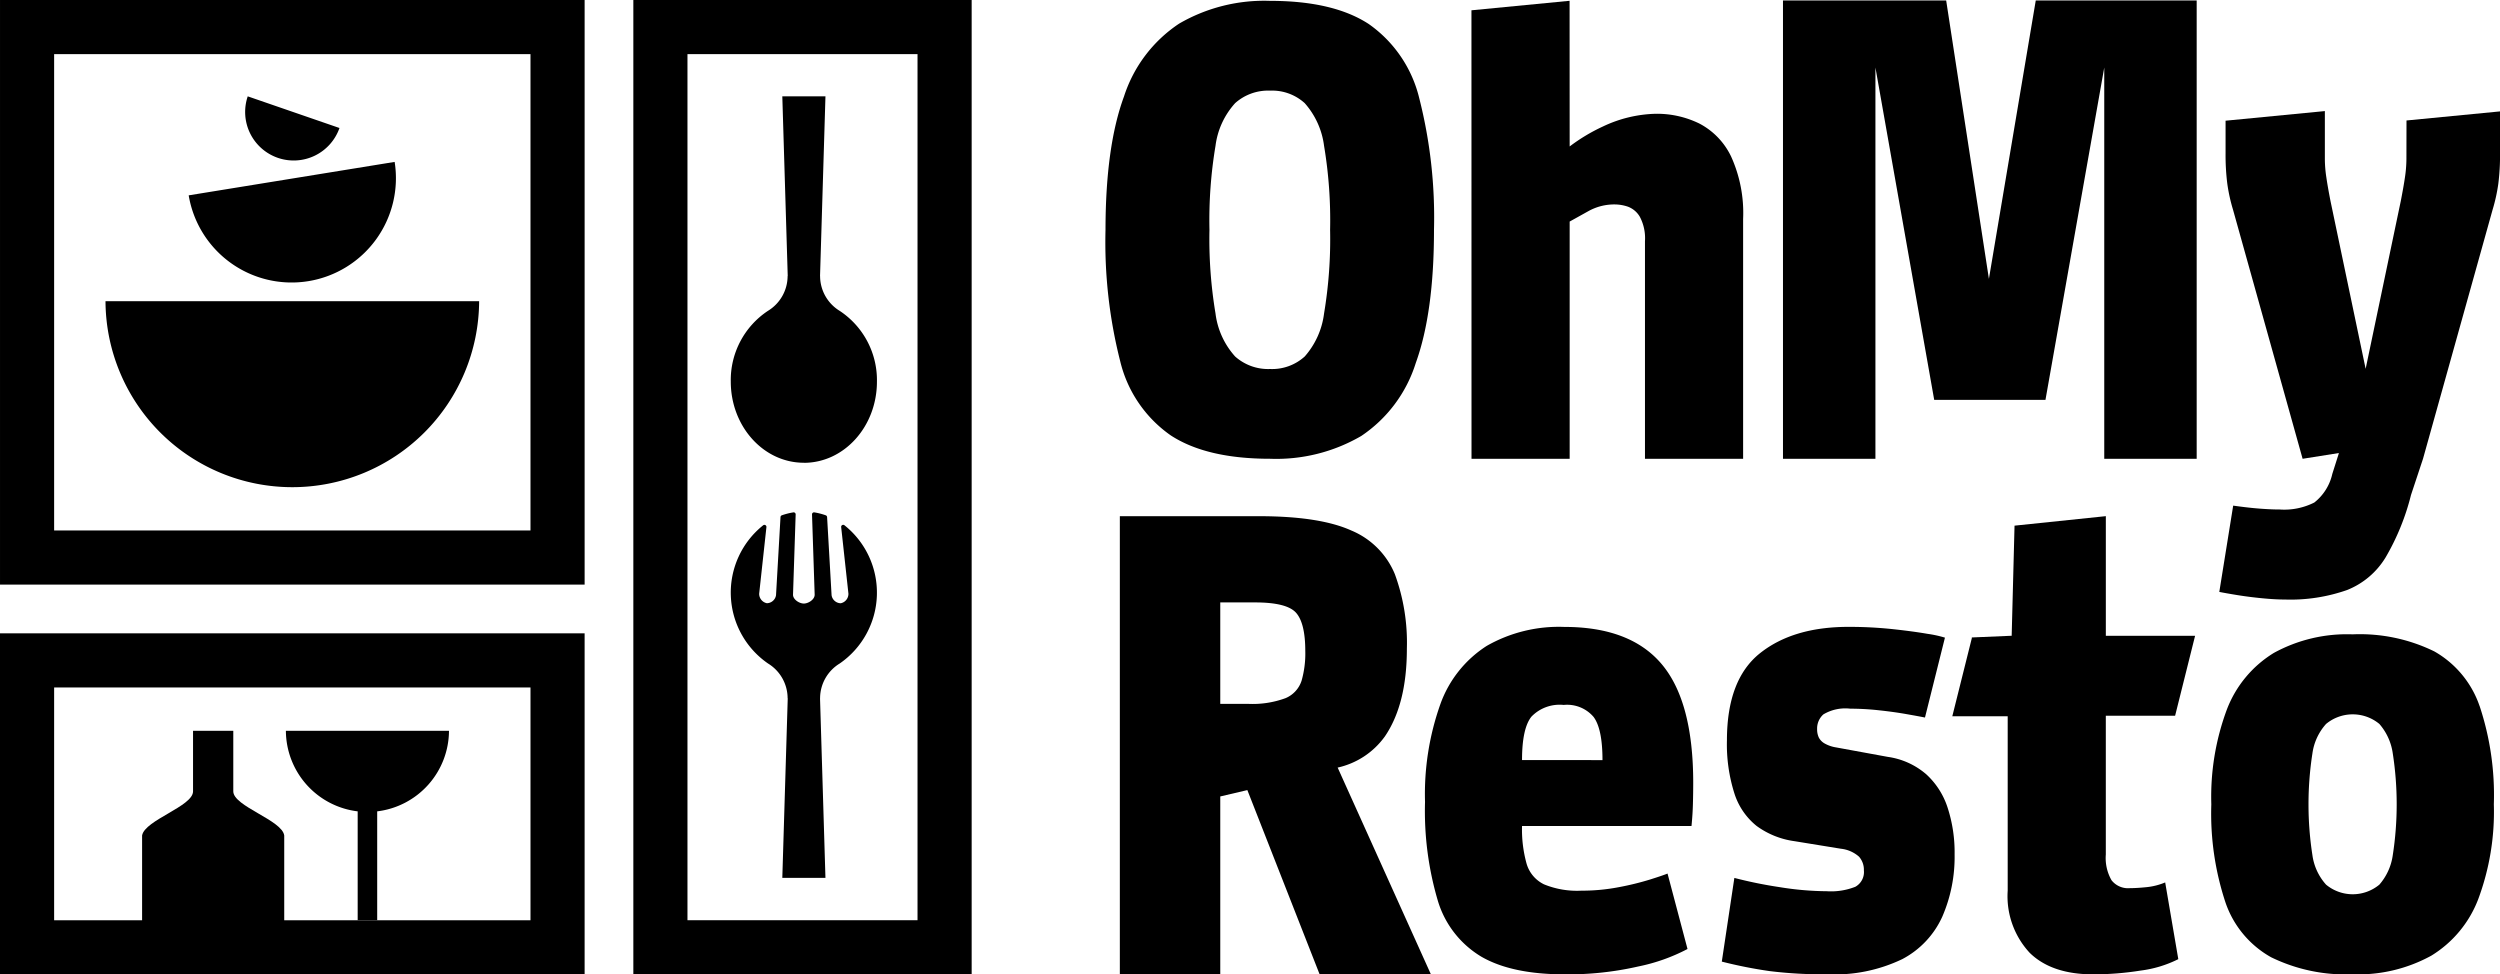 <svg xmlns="http://www.w3.org/2000/svg" width="256.579" height="100" viewBox="0 0 256.579 100">
  <g id="Groupe_155" data-name="Groupe 155" transform="translate(-237.21 -40)" fill="currentColor">
    <path id="Tracé_4510" data-name="Tracé 4510" d="M377.721,42.488q-3.642-2.4-10.16-2.4a17.388,17.388,0,0,0-9.333,2.336,14.186,14.186,0,0,0-5.658,7.471q-1.895,5.137-1.9,13.695a49.62,49.62,0,0,0,1.511,13.494,12.963,12.963,0,0,0,5.184,7.6q3.674,2.4,10.191,2.4a17.327,17.327,0,0,0,9.36-2.338,14.072,14.072,0,0,0,5.6-7.5q1.868-5.167,1.867-13.659a49.592,49.592,0,0,0-1.511-13.5,13.02,13.02,0,0,0-5.155-7.6M373.1,72.177a8.2,8.2,0,0,1-1.986,4.411,4.976,4.976,0,0,1-3.554,1.284,5.084,5.084,0,0,1-3.585-1.284,8.055,8.055,0,0,1-2.015-4.411,46.324,46.324,0,0,1-.621-8.589,46.269,46.269,0,0,1,.621-8.625,8.015,8.015,0,0,1,2.015-4.378,5.079,5.079,0,0,1,3.585-1.283,4.972,4.972,0,0,1,3.554,1.283,8.156,8.156,0,0,1,1.986,4.378,46.269,46.269,0,0,1,.621,8.625,46.325,46.325,0,0,1-.621,8.589"/>
    <path id="Tracé_4511" data-name="Tracé 4511" d="M411.629,52.685a9.892,9.892,0,0,0-4.481-1.008,13.294,13.294,0,0,0-5.416,1.3,18.339,18.339,0,0,0-3.425,2.054l-.008-14.95-10.072.976.007,46.032h10.073V62.739l1.931-1.074a5.466,5.466,0,0,1,2.694-.684,4.331,4.331,0,0,1,1.348.229,2.379,2.379,0,0,1,1.23,1.041,4.7,4.7,0,0,1,.526,2.5V87.089h10.073V62.479a14.028,14.028,0,0,0-1.23-6.41,7.427,7.427,0,0,0-3.25-3.384"/>
    <path id="Tracé_4512" data-name="Tracé 4512" d="M441.335,68.619l-4.386-28.568H420.2V87.088h9.488V46.93l6.032,34.106h11.42l6.033-34.106V87.088h9.486V40.051H446.143Z"/>
    <path id="Tracé_4513" data-name="Tracé 4513" d="M379.314,115.622q2.285-3.318,2.285-9.044a20.459,20.459,0,0,0-1.231-7.646,8.253,8.253,0,0,0-4.48-4.49q-3.25-1.464-9.458-1.464H352.141v47h10.307V121.741l2.78-.653,7.41,18.891h11.42l-9.562-21.2a8.128,8.128,0,0,0,4.818-3.161m-8.521-5.758a2.9,2.9,0,0,1-1.64,1.79,9.762,9.762,0,0,1-3.894.586h-2.811V101.828h3.573q3.277,0,4.216,1.074t.937,3.935a10.185,10.185,0,0,1-.381,3.027"/>
    <path id="Tracé_4514" data-name="Tracé 4514" d="M397.753,104.342a14.935,14.935,0,0,0-7.965,1.951,11.83,11.83,0,0,0-4.744,5.956,27.56,27.56,0,0,0-1.581,10.052,32.439,32.439,0,0,0,1.317,10.151,10.029,10.029,0,0,0,4.452,5.727q3.132,1.819,8.58,1.821a32.494,32.494,0,0,0,7.554-.813,18.92,18.92,0,0,0,5.036-1.79l-2.05-7.743q-.468.195-1.816.619a29,29,0,0,1-3.191.78,19.979,19.979,0,0,1-3.836.358,8.939,8.939,0,0,1-3.836-.65,3.412,3.412,0,0,1-1.786-2.115,13.074,13.074,0,0,1-.468-3.872h17.393q.117-1.17.146-2.277t.03-2.148q0-8.33-3.221-12.169t-10.014-3.838m-4.334,13.665q0-3.254.967-4.458a4.013,4.013,0,0,1,3.308-1.2,3.563,3.563,0,0,1,3.074,1.238q.909,1.236.908,4.424Z"/>
    <path id="Tracé_4515" data-name="Tracé 4515" d="M434.832,119.406a7.653,7.653,0,0,0-3.866-1.725l-5.329-.976a3.456,3.456,0,0,1-1.143-.391,1.5,1.5,0,0,1-.614-.616,1.975,1.975,0,0,1-.176-.88,1.931,1.931,0,0,1,.644-1.5,4.387,4.387,0,0,1,2.753-.586,27.462,27.462,0,0,1,2.928.164q1.523.162,2.811.389t1.933.357l2.049-8.2a11.754,11.754,0,0,0-1.786-.39q-1.493-.259-3.631-.489a42.816,42.816,0,0,0-4.48-.227q-5.68,0-9.077,2.7t-3.4,8.947a16.638,16.638,0,0,0,.762,5.433,6.981,6.981,0,0,0,2.283,3.351,8.526,8.526,0,0,0,3.866,1.561l4.8.781a3.341,3.341,0,0,1,1.844.813,2.019,2.019,0,0,1,.5,1.4,1.725,1.725,0,0,1-.878,1.69,6.8,6.8,0,0,1-2.927.457,31.385,31.385,0,0,1-4.862-.424,44.539,44.539,0,0,1-4.626-.943l-1.289,8.589a46.15,46.15,0,0,0,4.92.976,44.42,44.42,0,0,0,5.914.325,16.047,16.047,0,0,0,7.7-1.561,9.207,9.207,0,0,0,4.1-4.361,15.379,15.379,0,0,0,1.259-6.376,14.819,14.819,0,0,0-.732-4.848,7.935,7.935,0,0,0-2.254-3.448"/>
    <path id="Tracé_4516" data-name="Tracé 4516" d="M484.185,56.309a13.2,13.2,0,0,1-.146,1.855q-.147,1.01-.44,2.506L480,77.852,476.4,60.67q-.294-1.5-.439-2.506a12.77,12.77,0,0,1-.147-1.855V51.4l-10.19.988v3.333a23.777,23.777,0,0,0,.176,3.123,17.346,17.346,0,0,0,.586,2.668l7.145,25.574,3.728-.592-.683,2.153a5.163,5.163,0,0,1-1.845,2.927,6.832,6.832,0,0,1-3.544.717q-.761,0-1.727-.066c-.644-.043-1.494-.114-3.055-.331l-1.425,8.856c.429.085,1.045.195,1.844.325s1.65.237,2.548.325,1.679.131,2.343.131a17.548,17.548,0,0,0,6.383-.977,8.139,8.139,0,0,0,3.953-3.351,24.352,24.352,0,0,0,2.606-6.409l1.23-3.708,7.145-25.574a17.466,17.466,0,0,0,.586-2.668,23.8,23.8,0,0,0,.175-3.123V51.433l-9.6.931Z"/>
    <path id="Tracé_4517" data-name="Tracé 4517" d="M453.335,105.25V92.974l-9.37.975-.293,11.3-4.137.176c.02.007.043.015.058.022l-2.015,8.065h5.685v17.894a8.532,8.532,0,0,0,2.254,6.378Q447.771,140,452.046,140a31.135,31.135,0,0,0,4.862-.389,11.94,11.94,0,0,0,3.864-1.172l-1.346-7.874a6.684,6.684,0,0,1-1.933.488q-1,.1-1.7.1a2.15,2.15,0,0,1-1.874-.813,4.588,4.588,0,0,1-.586-2.635v-14.25h7.113l2.049-8.2Z"/>
    <path id="Tracé_4518" data-name="Tracé 4518" d="M491.691,112.455a10.263,10.263,0,0,0-4.642-5.6,17.382,17.382,0,0,0-8.394-1.751,15.6,15.6,0,0,0-8.081,1.909,11.681,11.681,0,0,0-4.813,5.795,25.656,25.656,0,0,0-1.6,9.742,28.994,28.994,0,0,0,1.46,10.091,10.216,10.216,0,0,0,4.671,5.6,17.41,17.41,0,0,0,8.367,1.751,15.577,15.577,0,0,0,8.079-1.91,11.664,11.664,0,0,0,4.814-5.793,25.668,25.668,0,0,0,1.605-9.743,28.963,28.963,0,0,0-1.462-10.092m-8.911,15.313a5.814,5.814,0,0,1-1.375,3.024,4.282,4.282,0,0,1-5.472,0,5.666,5.666,0,0,1-1.4-3.024,34.107,34.107,0,0,1,0-10.442,5.673,5.673,0,0,1,1.4-3.024,4.286,4.286,0,0,1,5.472,0,5.821,5.821,0,0,1,1.375,3.024,34.1,34.1,0,0,1,0,10.442"/>
    <path id="Tracé_4520" data-name="Tracé 4520" d="M265.726,56.2a4.98,4.98,0,0,0,6.325-3.063l-9.415-3.249a4.981,4.981,0,0,0,3.09,6.312"/>
    <path id="Tracé_4521" data-name="Tracé 4521" d="M268.853,68.856a10.707,10.707,0,0,0,8.86-12.239l-21.137,3.432a10.707,10.707,0,0,0,12.277,8.807"/>
    <path id="Tracé_4522" data-name="Tracé 4522" d="M267.211,90a19.173,19.173,0,0,0,19.173-19.09H248.038A19.173,19.173,0,0,0,267.211,90"/>
    <path id="Tracé_4523" data-name="Tracé 4523" d="M237.211,100h60V40h-60Zm5.555-54.444h48.889V94.445H242.766Z"/>
    <path id="Tracé_4524" data-name="Tracé 4524" d="M302.211,140h34.722V40H302.211Zm29.166-5.556H307.766V45.555h23.611Z"/>
    <path id="Tracé_4525" data-name="Tracé 4525" d="M319.711,87.5c4.142,0,7.5-3.731,7.5-8.333a8.519,8.519,0,0,0-3.819-7.26,4.188,4.188,0,0,1-2.014-3.534v-.04h-.006l.556-18.444H317.5l.556,18.444h-.013v.04A4.188,4.188,0,0,1,316.03,71.9a8.519,8.519,0,0,0-3.819,7.26c0,4.6,3.358,8.333,7.5,8.333"/>
    <path id="Tracé_4526" data-name="Tracé 4526" d="M316.03,108.093a4.188,4.188,0,0,1,2.014,3.534v.039h.013L317.5,130.1h4.427l-.556-18.431h.006v-.039a4.188,4.188,0,0,1,2.014-3.534,8.836,8.836,0,0,0,.481-14.191.208.208,0,0,0-.331.19l.745,6.837a.986.986,0,0,1-.79.981.969.969,0,0,1-.94-.826l-.46-8.015a.209.209,0,0,0-.138-.186,6.809,6.809,0,0,0-1.171-.3.207.207,0,0,0-.238.212c.046,1.4.272,8.238.272,8.238,0,.5-.651.907-1.111.907s-1.111-.406-1.111-.907c0,0,.225-6.842.271-8.238a.206.206,0,0,0-.237-.212,6.814,6.814,0,0,0-1.181.3.208.208,0,0,0-.138.185l-.459,8.012a.97.97,0,0,1-.94.826.986.986,0,0,1-.79-.981l.744-6.83a.208.208,0,0,0-.331-.189,8.836,8.836,0,0,0,.491,14.183"/>
    <path id="Tracé_4527" data-name="Tracé 4527" d="M275.922,134.444V123.271A8.37,8.37,0,0,0,283.29,115H266.551a8.37,8.37,0,0,0,7.368,8.271v11.173Z"/>
    <path id="Tracé_4519" data-name="Tracé 4519" d="M237.21,140h60V105h-60Zm5.556-29.444h48.889v23.889H266.381v-8.7c-.219-1.581-5.228-2.989-5.228-4.527V115h-4.131v6.22c0,1.538-4.965,2.946-5.228,4.527v8.7h-9.028Z"/>
  </g>
</svg>

